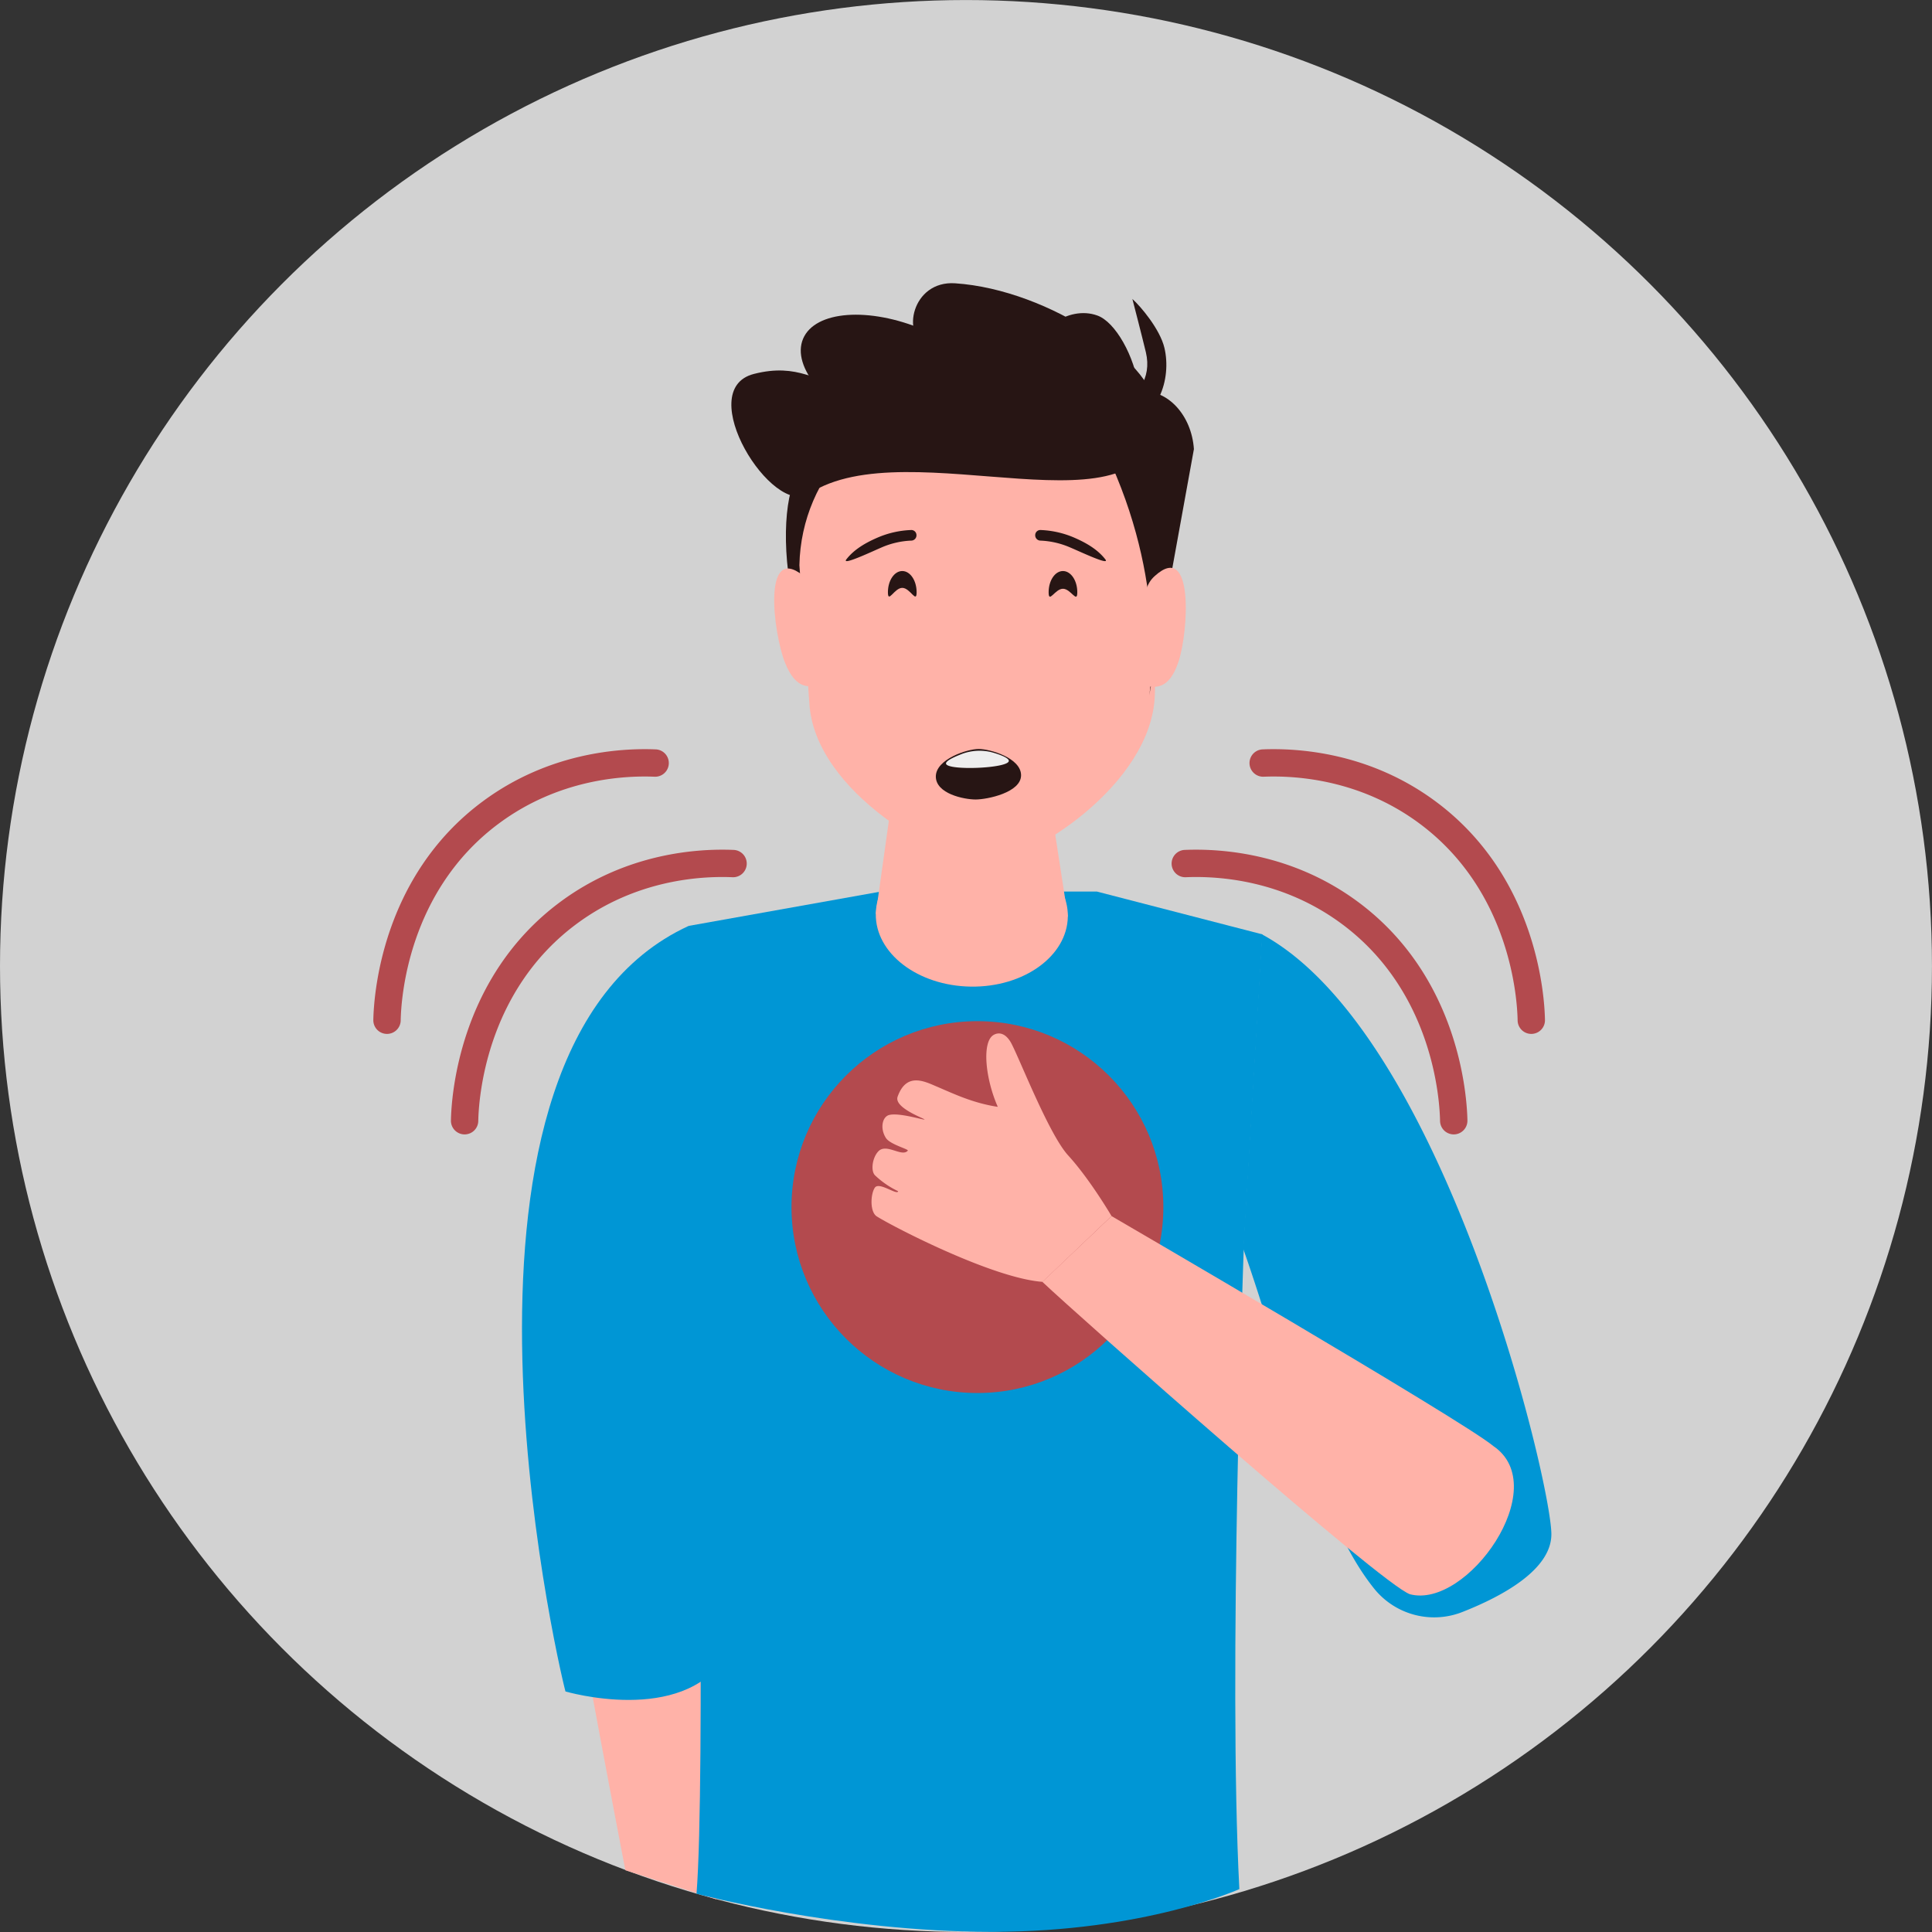 <svg xmlns="http://www.w3.org/2000/svg" viewBox="0 0 624.63 624.63"><rect x="0" y="0" width="624.63" height="624.63" fill="#333333" stroke="none"/><defs><style>.cls-1{isolation:isolate;}.cls-2{fill:#d2d2d2;}.cls-3{fill:#ffb2a8;}.cls-4{fill:#0096d5;}.cls-5{fill:#271514;}.cls-6{mix-blend-mode:multiply;}.cls-7{fill:#eee;}.cls-8{fill:#b34a4e;}</style></defs><title>Ресурс 7</title><g class="cls-1"><g id="Слой_2" data-name="Слой 2"><g id="_лой_1" data-name="—лой_1"><circle class="cls-2" cx="312.31" cy="312.32" r="312.31"/><path class="cls-3" d="M176.79,461.12c.2,12.68,25.39,143.54,25.39,143.54l29.36,9.42c.68-15.46,2.73-155.14-.91-164.06C222.26,432.9,174,437.62,176.79,461.12Z"/><path class="cls-4" d="M268.2,405.73c.77,3.1-19.39,107.39-33.58,129.8s-51.8,11.33-51.8,11.33c-2.77-10.24-47.91-207.12,39.83-247.51Z"/><path class="cls-4" d="M401.93,403.7c15.17,43.09,23.73,87,42.56,110.18A24.9,24.9,0,0,0,473,521.09c12.5-4.94,28.57-13.52,28.57-25.06,0-16.53-34.56-162-93.56-193.94Z"/><path class="cls-4" d="M402.09,403.7l6.07-101.61L354.6,288.24H284.82l-62.17,11.11L224.36,417l1.07,0c0,1.42,2.67,158.88-.24,195.26,0,0,46,12.32,95.5,12.32s80-13.82,80-13.82c-3.65-69.35,1.42-207.11,1.42-207.11Z"/><path class="cls-5" d="M277,182.2c2.29,18.37-.82,33.88-6.94,34.64s-13-13.51-15.24-31.87.81-33.88,6.94-34.65S274.75,163.83,277,182.2Z"/><polygon class="cls-3" points="283.15 295.45 345.24 296.32 332.59 214.01 294.65 213.48 283.15 295.45"/><path class="cls-3" d="M345.24,296.32c-.18,12.76-14.22,22.91-31.37,22.66s-30.9-10.77-30.72-23.53,14.22-22.9,31.37-22.66S345.42,283.57,345.24,296.32Z"/><path class="cls-3" d="M318.08,279.13c14,0,54.67-25.28,55.3-54.8l.84-39.3c.64-29.52-21.73-54.13-49.7-54.69l-14.07-.28c-28-.56-51.37,23.14-52,52.66l3.21,44.51C263.25,256.4,305.35,279.13,318.08,279.13Z"/><path class="cls-5" d="M371.55,224.87,386,145.2c-.74-10.95-8.49-19.35-17.23-18.66L363,134c-8.74.7-20.86-22.33-3.69,16.14C377.64,191.24,371.55,224.87,371.55,224.87Z"/><path class="cls-5" d="M374.24,134.55c-1.23,41.67-80.58,3.89-112.62,25.07-11.83,7.82-37.78-33.61-17.9-38.72,14.43-3.7,20.32,2.81,30.8,4.31,6.78,1,38.92-7.73,25.28-13.27-8.58-3.47-5-21.29,9-20.35C339.38,93.64,374.73,117.73,374.24,134.55Z"/><path class="cls-3" d="M367.37,201.43c-3.11,9.65-2.34,18.52,1.7,19.83s8.85,2.17,12-7.48,5-39-7.65-27.62C370.22,189,370.48,191.78,367.37,201.43Z"/><path class="cls-3" d="M266.61,200.93c3.7,9.43,3.49,18.34-.47,19.89s-8.7,2.71-12.4-6.72-7.36-38.61,5.93-28C263,188.71,262.91,191.49,266.61,200.93Z"/><path class="cls-5" d="M334.83,117.42c1.33,10.67,18.71,29.87,24.79,29.11s9.93-10,8.6-20.7S360.52,104,354.75,102C345.48,98.64,333.5,106.74,334.83,117.42Z"/><path class="cls-5" d="M298.65,106.61c17.72,7.48,29,20.91,25.13,30s-21.3,10.38-39,2.9-29-20.91-25.13-30S280.94,99.13,298.65,106.61Z"/><path class="cls-5" d="M361.67,137.87c12.89-1.61,17.18-15.36,14.79-25.43-1.41-5.93-7.59-13.32-10.35-15.78,0,0,3.19,12.32,4.36,17.23,2,8.52-2.67,14.4-11.19,20.78Z"/><path class="cls-5" d="M348.3,191.48c0,3.79-2.07-1.13-4.64-1.13s-4.63,4.92-4.63,1.13,2.07-6.86,4.63-6.86S348.3,187.69,348.3,191.48Z"/><path class="cls-5" d="M296.35,191.48c0,3.79-2.08-1.42-4.64-1.42s-4.64,5.21-4.64,1.42,2.07-6.86,4.64-6.86S296.35,187.69,296.35,191.48Z"/><g class="cls-6"><path class="cls-3" d="M306,225.22c-1.6-3.66-.39-7.66,1-9.07,0,0,.58,7.55,1.05,8.56.14.33,3.39,5.48,19.44,3.25C327.45,228,309.28,232.75,306,225.22Z"/></g><path class="cls-5" d="M346,177a26.86,26.86,0,0,0-9.67-2.22,1.71,1.71,0,0,1-1.64-1.78,1.66,1.66,0,0,1,1.78-1.64,30.34,30.34,0,0,1,10.9,2.49c3.78,1.65,7.47,3.75,10,7C359,183,349.4,178.43,346,177Z"/><path class="cls-5" d="M285,177a26.76,26.76,0,0,1,9.66-2.22,1.7,1.7,0,0,0,1.64-1.78,1.66,1.66,0,0,0-1.78-1.64,30.24,30.24,0,0,0-10.89,2.49c-3.79,1.65-7.47,3.75-10,7C272,183,281.68,178.43,285,177Z"/><path class="cls-5" d="M330.12,250.65c0,5.58-10.93,7.83-14.69,7.83s-12.87-1.86-12.87-7.43,10.08-8.9,13.84-8.9S330.12,245.08,330.12,250.65Z"/><path class="cls-7" d="M305.86,246.91c-.23-1.2,4.8-3,5.22-3.19a16.31,16.31,0,0,1,9.28-.58c1.64.41,5.93,1.75,5.8,2.9C325.88,248.45,306.31,249.21,305.86,246.91Z"/><circle class="cls-8" cx="316.01" cy="390.26" r="60.11"/><path class="cls-3" d="M359.37,393.17s-6.93-11.84-14-19.59c-6.5-7.08-16.44-33.18-18.73-36.84s-4.75-2.56-5.5-2.08c-3.7,2.36-2.6,14,1.45,23.19-8.05-1.22-14.12-4.17-19.92-6.64-3.86-1.64-9.62-4.56-12.46,3.34-1.31,3.62,8.88,7.14,8.69,7.39s-8.23-2.31-11.45-1.45c-2.18.58-3,4.28-1.06,7.38,1.34,2.18,7.52,3.66,7.1,4.15-1.9,2.2-6.91-2.52-9.52.22-2,2.1-2.53,6.47-1,7.82a28.68,28.68,0,0,0,7.41,5.07c-.31,1.46-6.16-3.2-7.55-1.13s-1.64,7.82.64,9.27c5.08,3.23,37.41,20,53.59,21.16Z"/><path class="cls-3" d="M482.78,467.5c-9.7-8.16-123.41-74.33-123.41-74.33L337,414.43c11.23,10.65,109.73,97.91,118.85,101C474.29,520.33,502.39,480.76,482.78,467.5Z"/><path class="cls-8" d="M470,366.76a4.42,4.42,0,0,1-4.42-4.34c-.12-6.8-2.23-41.85-31.82-63.75-19.06-14.11-39.67-15.49-50.26-15.06a4.42,4.42,0,1,1-.36-8.83c11.75-.48,34.64,1.06,55.88,16.78,32.93,24.37,35.27,63.17,35.41,70.7a4.43,4.43,0,0,1-4.35,4.5Z"/><path class="cls-8" d="M495.08,334.27a4.42,4.42,0,0,1-4.42-4.34c-.12-6.81-2.23-41.85-31.82-63.75-19.07-14.11-39.67-15.49-50.26-15.06a4.42,4.42,0,0,1-.36-8.84c11.74-.47,34.63,1.06,55.88,16.79,32.93,24.37,35.27,63.17,35.4,70.7a4.42,4.42,0,0,1-4.34,4.5Z"/><path class="cls-8" d="M150.21,366.76a4.41,4.41,0,0,0,4.42-4.34c.13-6.8,2.24-41.85,31.83-63.75,19.06-14.11,39.67-15.49,50.26-15.06a4.42,4.42,0,1,0,.36-8.83c-11.75-.48-34.64,1.06-55.89,16.78-32.92,24.37-35.26,63.17-35.4,70.7a4.42,4.42,0,0,0,4.34,4.5Z"/><path class="cls-8" d="M125.13,334.27a4.43,4.43,0,0,0,4.42-4.34c.12-6.81,2.22-41.85,31.82-63.75,19.06-14.11,39.67-15.49,50.26-15.06a4.42,4.42,0,0,0,.36-8.84c-11.74-.47-34.64,1.06-55.88,16.79-32.93,24.37-35.27,63.17-35.41,70.7a4.42,4.42,0,0,0,4.35,4.5Z"/></g></g></g></svg>